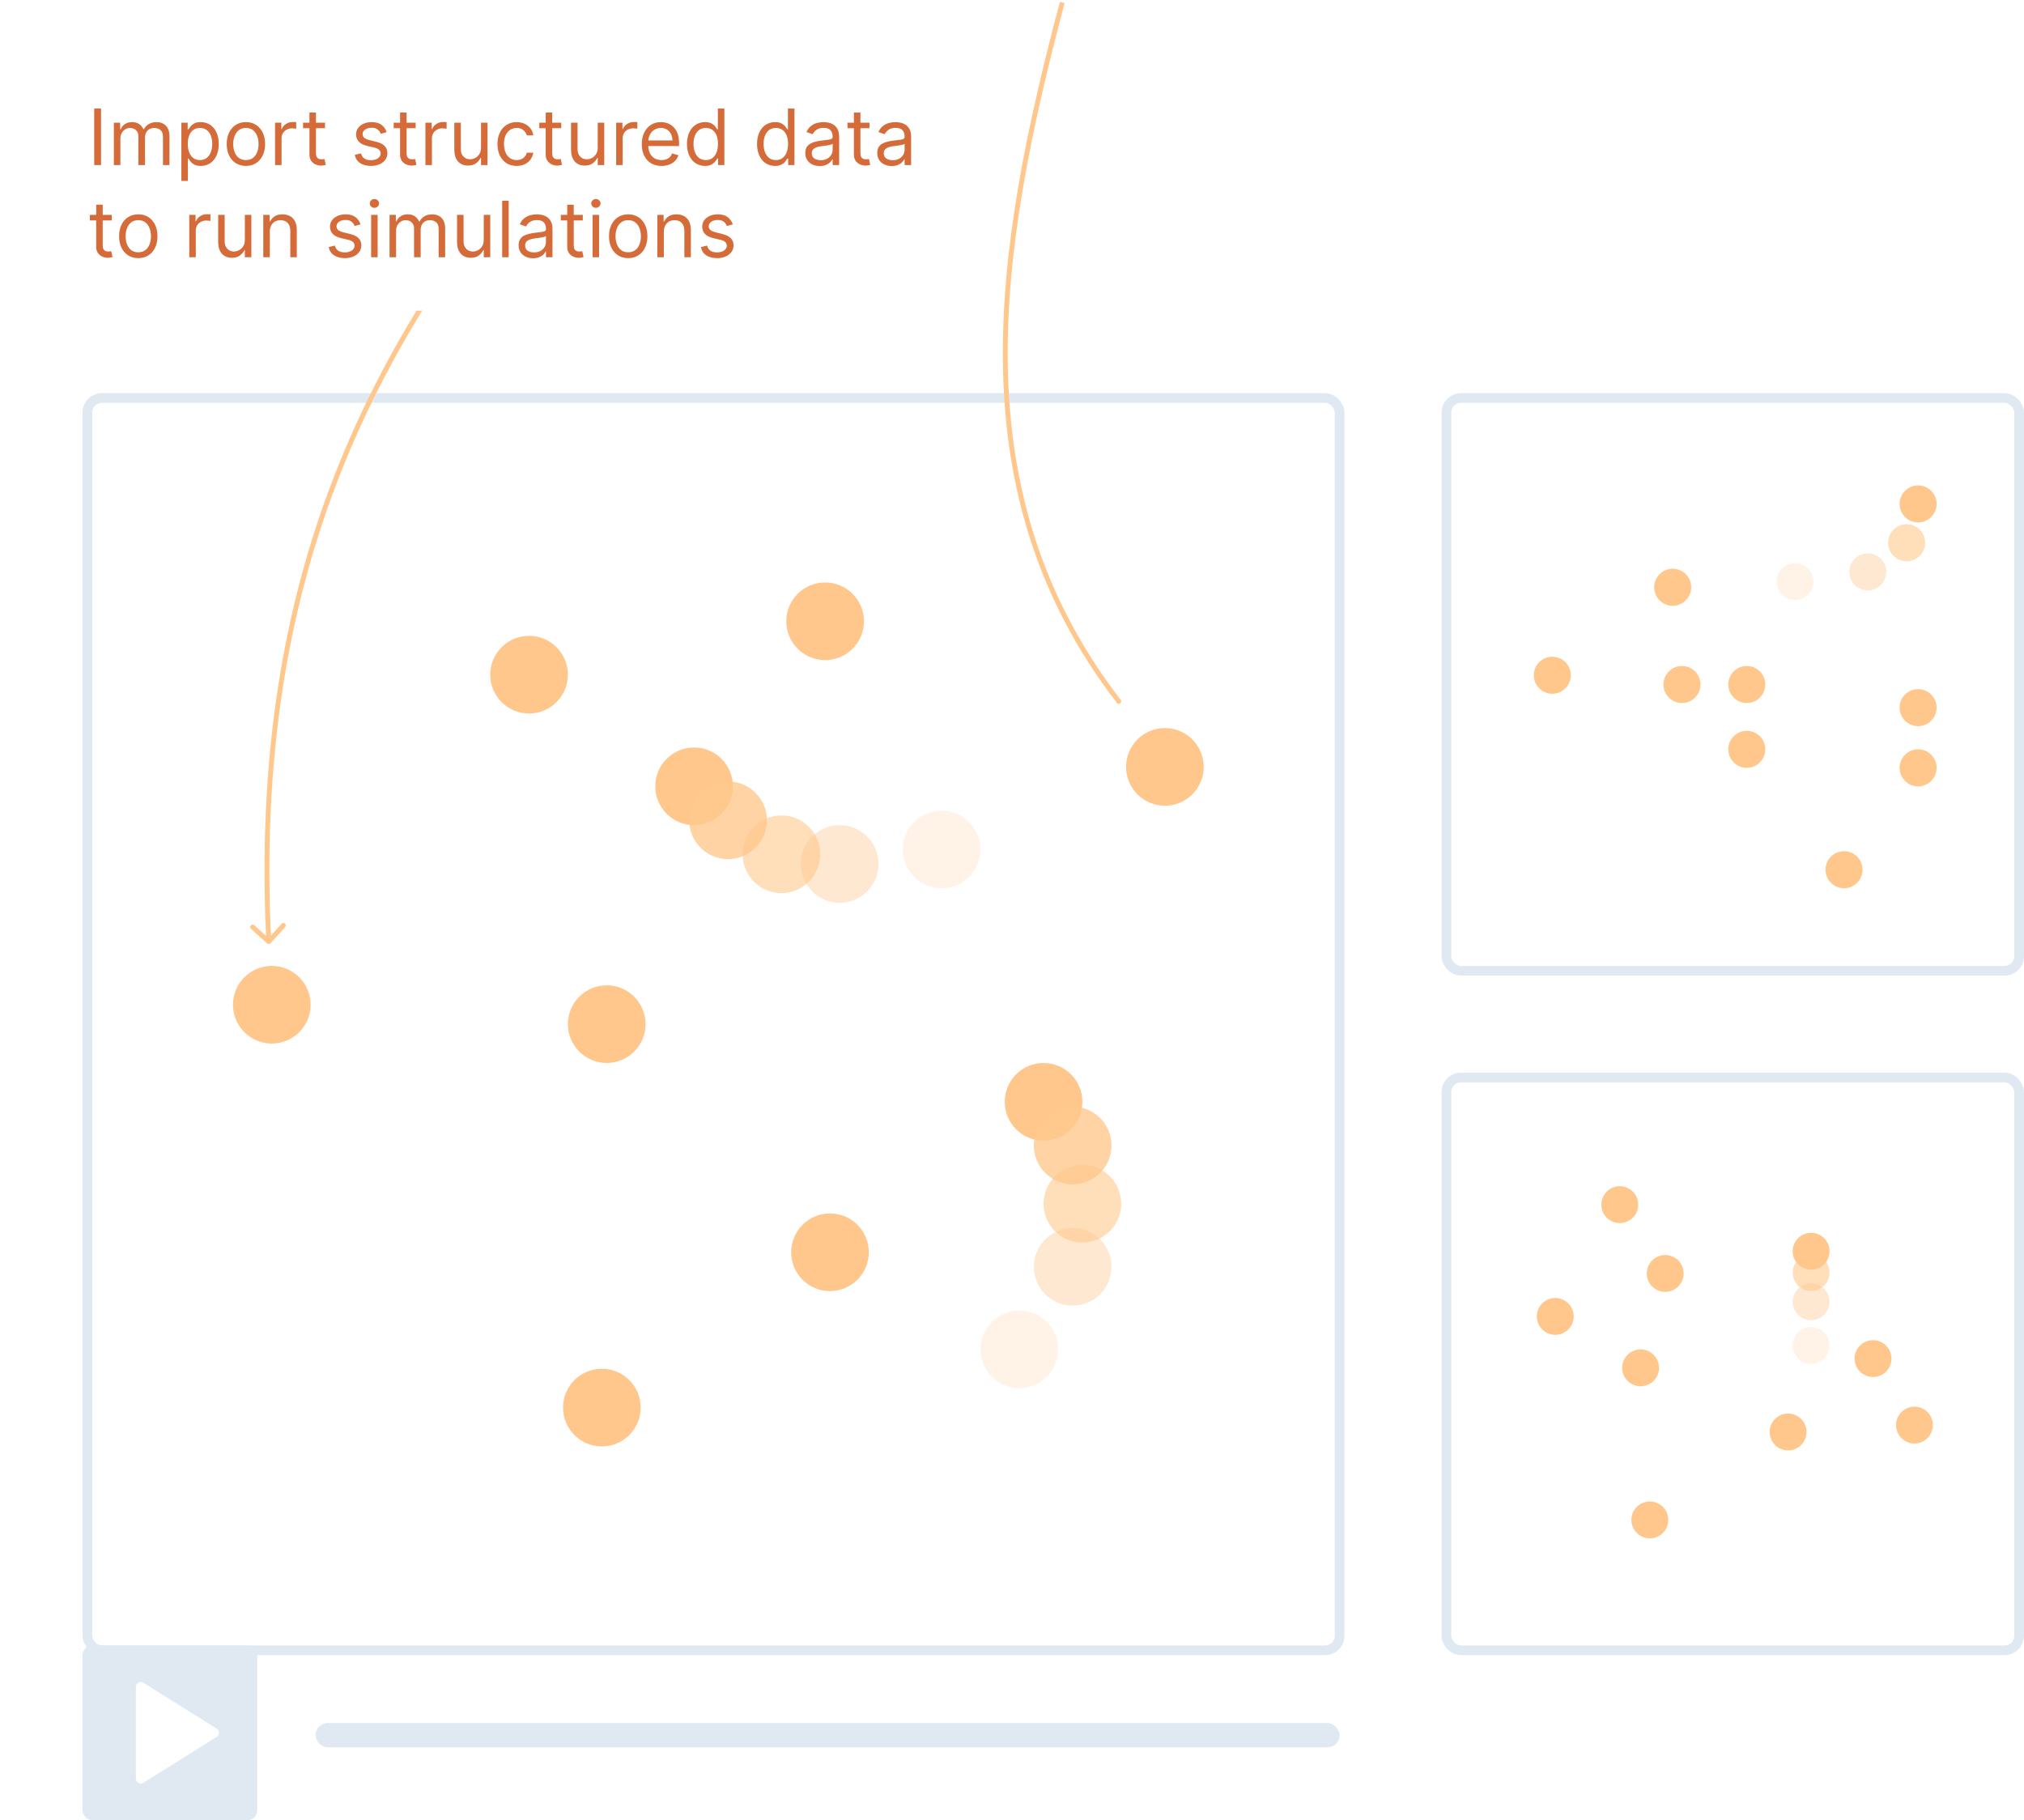 <svg width="417" height="375" viewBox="0 0 417 375" fill="none" xmlns="http://www.w3.org/2000/svg">
<g opacity="0.9">
<rect x="18" y="82" width="258" height="258" rx="3" fill="white" stroke="#DDE7F0" stroke-width="2"/>
<path d="M55.038 194.371C55.242 194.556 55.559 194.54 55.744 194.335L58.763 190.999C58.949 190.794 58.933 190.478 58.728 190.293C58.523 190.107 58.207 190.123 58.022 190.328L55.338 193.294L52.372 190.61C52.167 190.425 51.851 190.44 51.666 190.645C51.481 190.85 51.496 191.166 51.701 191.351L55.038 194.371ZM108.249 33.439C108.215 33.164 107.965 32.97 107.691 33.004L103.225 33.556C102.951 33.59 102.756 33.84 102.79 34.114C102.824 34.388 103.074 34.583 103.348 34.549L107.318 34.058L107.809 38.027C107.843 38.301 108.092 38.496 108.366 38.462C108.64 38.428 108.835 38.179 108.801 37.904L108.249 33.439ZM107.358 33.193C77.147 71.935 51.048 117.375 54.874 194.025L55.873 193.975C52.062 117.641 78.029 72.431 108.147 33.807L107.358 33.193Z" fill="#FFC180"/>
<path d="M230.104 144.805C230.272 145.024 230.586 145.065 230.805 144.896C231.024 144.727 231.064 144.413 230.896 144.195L230.104 144.805ZM230.896 144.195C198.053 101.58 205.596 52.473 219.337 0.628L218.371 0.372C204.63 52.217 196.939 101.774 230.104 144.805L230.896 144.195Z" fill="#FFC180"/>
<rect x="298" y="82" width="118" height="118" rx="3" fill="white" stroke="#DDE7F0" stroke-width="2"/>
<rect x="298" y="222" width="118" height="118" rx="3" fill="white" stroke="#DDE7F0" stroke-width="2"/>
<circle cx="109" cy="139" r="8" fill="#FFC180"/>
<circle cx="143" cy="162" r="8" fill="#FFC180"/>
<circle opacity="0.8" cx="150" cy="169" r="8" fill="#FFC180"/>
<circle opacity="0.6" cx="161" cy="176" r="8" fill="#FFC180"/>
<circle opacity="0.4" cx="173" cy="178" r="8" fill="#FFC180"/>
<circle opacity="0.2" cx="194" cy="175" r="8" fill="#FFC180"/>
<circle cx="170" cy="128" r="8" fill="#FFC180"/>
<circle cx="215" cy="227" r="8" fill="#FFC180"/>
<circle opacity="0.8" cx="221" cy="236" r="8" fill="#FFC180"/>
<circle opacity="0.6" cx="223" cy="248" r="8" fill="#FFC180"/>
<circle opacity="0.4" cx="221" cy="261" r="8" fill="#FFC180"/>
<circle opacity="0.2" cx="210" cy="278" r="8" fill="#FFC180"/>
<circle cx="125" cy="211" r="8" fill="#FFC180"/>
<circle cx="171" cy="258" r="8" fill="#FFC180"/>
<circle cx="124" cy="290" r="8" fill="#FFC180"/>
<circle cx="56" cy="207" r="8" fill="#FFC180"/>
<circle cx="240" cy="158" r="8" fill="#FFC180"/>
<circle cx="394.431" cy="293.606" r="3.798" transform="rotate(-150 394.431 293.606)" fill="#FFC180"/>
<circle cx="385.894" cy="279.906" r="3.798" transform="rotate(-150 385.894 279.906)" fill="#FFC180"/>
<circle cx="368.395" cy="295.021" r="3.798" transform="rotate(-150 368.395 295.021)" fill="#FFC180"/>
<circle cx="373.137" cy="257.787" r="3.798" transform="rotate(-150 373.137 257.787)" fill="#FFC180"/>
<circle opacity="0.6" cx="373.137" cy="262.189" r="3.798" transform="rotate(-150 373.137 262.189)" fill="#FFC180"/>
<circle opacity="0.4" cx="373.137" cy="268.189" r="3.798" transform="rotate(-150 373.137 268.189)" fill="#FFC180"/>
<circle opacity="0.2" cx="373.137" cy="277.189" r="3.798" transform="rotate(-150 373.137 277.189)" fill="#FFC180"/>
<circle cx="339.908" cy="313.141" r="3.798" transform="rotate(-150 339.908 313.141)" fill="#FFC180"/>
<circle cx="338.009" cy="281.805" r="3.798" transform="rotate(-150 338.009 281.805)" fill="#FFC180"/>
<circle cx="343.082" cy="262.364" r="3.798" transform="rotate(-150 343.082 262.364)" fill="#FFC180"/>
<circle cx="320.429" cy="271.215" r="3.798" transform="rotate(-150 320.429 271.215)" fill="#FFC180"/>
<circle cx="333.723" cy="248.189" r="3.798" transform="rotate(-150 333.723 248.189)" fill="#FFC180"/>
<circle cx="319.816" cy="139.115" r="3.816" fill="#FFC180"/>
<circle cx="344.621" cy="120.988" r="3.816" fill="#FFC180"/>
<circle cx="346.529" cy="141.023" r="3.816" fill="#FFC180"/>
<circle cx="359.885" cy="141.023" r="3.816" fill="#FFC180"/>
<circle cx="359.885" cy="154.379" r="3.816" fill="#FFC180"/>
<circle cx="395.184" cy="103.816" r="3.816" fill="#FFC180"/>
<circle opacity="0.6" cx="392.816" cy="111.816" r="3.816" fill="#FFC180"/>
<circle opacity="0.4" cx="384.816" cy="117.816" r="3.816" fill="#FFC180"/>
<circle opacity="0.2" cx="369.816" cy="119.816" r="3.816" fill="#FFC180"/>
<circle cx="395.184" cy="158.195" r="3.816" fill="#FFC180"/>
<circle cx="395.184" cy="145.793" r="3.816" fill="#FFC180"/>
<circle cx="379.92" cy="179.184" r="3.816" fill="#FFC180"/>
<rect x="65" y="355" width="211" height="5" rx="2.5" fill="#DDE7F0"/>
<mask id="path-48-inside-1_244_5290" fill="white">
<rect x="190" y="347" width="11" height="21" rx="1"/>
</mask>
<rect x="190" y="347" width="11" height="21" rx="1" fill="white" stroke="#DDE7F0" stroke-width="4" mask="url(#path-48-inside-1_244_5290)"/>
<rect x="17" y="339" width="36" height="36" rx="2" fill="#DDE7F0"/>
<path d="M44.645 356.152C45.271 356.544 45.271 357.456 44.645 357.848L29.53 367.301C28.864 367.718 28 367.239 28 366.453L28 347.547C28 346.761 28.864 346.282 29.53 346.699L44.645 356.152Z" fill="white"/>
<g filter="url(#filter0_f_244_5290)">
<rect x="6" y="11" width="196" height="53" fill="white"/>
</g>
<path d="M20.818 22.364V34H19.409V22.364H20.818ZM23.462 34V25.273H24.757V26.636H24.871C25.053 26.171 25.346 25.809 25.751 25.551C26.157 25.29 26.643 25.159 27.212 25.159C27.787 25.159 28.267 25.29 28.649 25.551C29.035 25.809 29.337 26.171 29.553 26.636H29.643C29.867 26.186 30.202 25.828 30.649 25.562C31.096 25.294 31.632 25.159 32.257 25.159C33.037 25.159 33.676 25.403 34.172 25.892C34.668 26.377 34.916 27.133 34.916 28.159V34H33.575V28.159C33.575 27.515 33.399 27.055 33.047 26.778C32.695 26.502 32.28 26.364 31.803 26.364C31.189 26.364 30.713 26.549 30.376 26.921C30.039 27.288 29.871 27.754 29.871 28.318V34H28.507V28.023C28.507 27.526 28.346 27.127 28.024 26.824C27.702 26.517 27.287 26.364 26.78 26.364C26.431 26.364 26.106 26.456 25.803 26.642C25.503 26.828 25.261 27.085 25.075 27.415C24.893 27.741 24.803 28.117 24.803 28.546V34H23.462ZM37.368 37.273V25.273H38.663V26.659H38.822C38.921 26.508 39.057 26.314 39.231 26.079C39.41 25.841 39.663 25.629 39.993 25.443C40.326 25.254 40.777 25.159 41.345 25.159C42.08 25.159 42.728 25.343 43.288 25.71C43.849 26.078 44.286 26.599 44.601 27.273C44.915 27.947 45.072 28.742 45.072 29.659C45.072 30.583 44.915 31.384 44.601 32.062C44.286 32.737 43.851 33.26 43.294 33.631C42.737 33.998 42.095 34.182 41.368 34.182C40.807 34.182 40.358 34.089 40.021 33.903C39.684 33.714 39.425 33.5 39.243 33.261C39.061 33.019 38.921 32.818 38.822 32.659H38.709V37.273H37.368ZM38.686 29.636C38.686 30.296 38.783 30.877 38.976 31.381C39.169 31.881 39.451 32.273 39.822 32.557C40.194 32.837 40.648 32.977 41.186 32.977C41.747 32.977 42.215 32.83 42.59 32.534C42.968 32.235 43.252 31.833 43.442 31.329C43.635 30.822 43.731 30.258 43.731 29.636C43.731 29.023 43.637 28.47 43.447 27.977C43.262 27.481 42.98 27.089 42.601 26.801C42.226 26.509 41.754 26.364 41.186 26.364C40.641 26.364 40.182 26.502 39.811 26.778C39.44 27.051 39.16 27.434 38.97 27.926C38.781 28.415 38.686 28.985 38.686 29.636ZM50.663 34.182C49.876 34.182 49.184 33.994 48.59 33.619C47.999 33.244 47.536 32.72 47.203 32.045C46.874 31.371 46.709 30.583 46.709 29.682C46.709 28.773 46.874 27.979 47.203 27.301C47.536 26.623 47.999 26.097 48.59 25.722C49.184 25.347 49.876 25.159 50.663 25.159C51.451 25.159 52.141 25.347 52.731 25.722C53.326 26.097 53.788 26.623 54.118 27.301C54.451 27.979 54.618 28.773 54.618 29.682C54.618 30.583 54.451 31.371 54.118 32.045C53.788 32.72 53.326 33.244 52.731 33.619C52.141 33.994 51.451 34.182 50.663 34.182ZM50.663 32.977C51.262 32.977 51.754 32.824 52.141 32.517C52.527 32.21 52.813 31.807 52.999 31.307C53.184 30.807 53.277 30.265 53.277 29.682C53.277 29.099 53.184 28.555 52.999 28.051C52.813 27.547 52.527 27.14 52.141 26.829C51.754 26.519 51.262 26.364 50.663 26.364C50.065 26.364 49.572 26.519 49.186 26.829C48.8 27.14 48.514 27.547 48.328 28.051C48.142 28.555 48.05 29.099 48.05 29.682C48.05 30.265 48.142 30.807 48.328 31.307C48.514 31.807 48.8 32.21 49.186 32.517C49.572 32.824 50.065 32.977 50.663 32.977ZM56.665 34V25.273H57.96V26.591H58.051C58.21 26.159 58.498 25.809 58.915 25.54C59.331 25.271 59.801 25.136 60.324 25.136C60.422 25.136 60.545 25.138 60.693 25.142C60.841 25.146 60.953 25.151 61.028 25.159V26.523C60.983 26.511 60.879 26.494 60.716 26.472C60.557 26.445 60.388 26.432 60.21 26.432C59.786 26.432 59.407 26.521 59.074 26.699C58.744 26.873 58.483 27.116 58.29 27.426C58.1 27.733 58.006 28.083 58.006 28.477V34H56.665ZM66.96 25.273V26.409H62.438V25.273H66.96ZM63.756 23.182H65.097V31.5C65.097 31.879 65.151 32.163 65.261 32.352C65.375 32.538 65.519 32.663 65.693 32.727C65.871 32.788 66.059 32.818 66.256 32.818C66.403 32.818 66.525 32.811 66.619 32.795C66.714 32.776 66.79 32.761 66.847 32.75L67.119 33.955C67.028 33.989 66.901 34.023 66.739 34.057C66.576 34.095 66.369 34.114 66.119 34.114C65.74 34.114 65.369 34.032 65.006 33.869C64.646 33.706 64.347 33.458 64.108 33.125C63.873 32.792 63.756 32.371 63.756 31.864V23.182ZM79.659 27.227L78.454 27.568C78.379 27.367 78.267 27.172 78.119 26.983C77.975 26.79 77.778 26.631 77.528 26.506C77.278 26.381 76.958 26.318 76.568 26.318C76.034 26.318 75.589 26.441 75.233 26.688C74.881 26.93 74.704 27.239 74.704 27.614C74.704 27.947 74.826 28.21 75.068 28.403C75.311 28.597 75.689 28.758 76.204 28.886L77.5 29.204C78.28 29.394 78.862 29.684 79.244 30.074C79.627 30.46 79.818 30.958 79.818 31.568C79.818 32.068 79.674 32.515 79.386 32.909C79.102 33.303 78.704 33.614 78.193 33.841C77.682 34.068 77.087 34.182 76.409 34.182C75.519 34.182 74.782 33.989 74.199 33.602C73.615 33.216 73.246 32.651 73.091 31.909L74.364 31.591C74.485 32.061 74.714 32.413 75.051 32.648C75.392 32.883 75.837 33 76.386 33C77.011 33 77.508 32.867 77.875 32.602C78.246 32.333 78.432 32.011 78.432 31.636C78.432 31.333 78.326 31.079 78.114 30.875C77.901 30.667 77.576 30.511 77.136 30.409L75.682 30.068C74.883 29.879 74.296 29.585 73.921 29.188C73.549 28.786 73.364 28.284 73.364 27.682C73.364 27.189 73.502 26.754 73.778 26.375C74.059 25.996 74.439 25.699 74.921 25.483C75.405 25.267 75.954 25.159 76.568 25.159C77.432 25.159 78.11 25.349 78.602 25.727C79.099 26.106 79.451 26.606 79.659 27.227ZM85.632 25.273V26.409H81.109V25.273H85.632ZM82.428 23.182H83.769V31.5C83.769 31.879 83.823 32.163 83.933 32.352C84.047 32.538 84.191 32.663 84.365 32.727C84.543 32.788 84.731 32.818 84.928 32.818C85.075 32.818 85.197 32.811 85.291 32.795C85.386 32.776 85.462 32.761 85.519 32.75L85.791 33.955C85.7 33.989 85.573 34.023 85.41 34.057C85.248 34.095 85.041 34.114 84.791 34.114C84.412 34.114 84.041 34.032 83.678 33.869C83.318 33.706 83.019 33.458 82.78 33.125C82.545 32.792 82.428 32.371 82.428 31.864V23.182ZM87.649 34V25.273H88.945V26.591H89.035C89.195 26.159 89.483 25.809 89.899 25.54C90.316 25.271 90.785 25.136 91.308 25.136C91.407 25.136 91.53 25.138 91.678 25.142C91.825 25.146 91.937 25.151 92.013 25.159V26.523C91.967 26.511 91.863 26.494 91.7 26.472C91.541 26.445 91.373 26.432 91.195 26.432C90.77 26.432 90.392 26.521 90.058 26.699C89.729 26.873 89.467 27.116 89.274 27.426C89.085 27.733 88.99 28.083 88.99 28.477V34H87.649ZM99.102 30.432V25.273H100.443V34H99.102V32.523H99.011C98.807 32.966 98.489 33.343 98.057 33.653C97.625 33.96 97.079 34.114 96.421 34.114C95.875 34.114 95.39 33.994 94.966 33.756C94.542 33.513 94.208 33.15 93.966 32.665C93.724 32.176 93.602 31.561 93.602 30.818V25.273H94.943V30.727C94.943 31.364 95.121 31.871 95.477 32.25C95.837 32.629 96.296 32.818 96.852 32.818C97.186 32.818 97.525 32.733 97.869 32.562C98.218 32.392 98.51 32.131 98.744 31.778C98.983 31.426 99.102 30.977 99.102 30.432ZM106.445 34.182C105.626 34.182 104.922 33.989 104.331 33.602C103.74 33.216 103.286 32.684 102.967 32.006C102.649 31.328 102.49 30.553 102.49 29.682C102.49 28.796 102.653 28.013 102.979 27.335C103.308 26.653 103.767 26.121 104.354 25.739C104.945 25.352 105.634 25.159 106.422 25.159C107.036 25.159 107.589 25.273 108.081 25.5C108.573 25.727 108.977 26.046 109.291 26.454C109.606 26.864 109.801 27.341 109.876 27.886H108.536C108.433 27.489 108.206 27.136 107.854 26.829C107.505 26.519 107.036 26.364 106.445 26.364C105.922 26.364 105.464 26.5 105.07 26.773C104.679 27.042 104.375 27.422 104.155 27.915C103.939 28.403 103.831 28.977 103.831 29.636C103.831 30.311 103.937 30.898 104.149 31.398C104.365 31.898 104.668 32.286 105.058 32.562C105.452 32.839 105.914 32.977 106.445 32.977C106.793 32.977 107.109 32.917 107.393 32.795C107.678 32.674 107.918 32.5 108.115 32.273C108.312 32.045 108.452 31.773 108.536 31.454H109.876C109.801 31.97 109.613 32.434 109.314 32.847C109.018 33.256 108.626 33.581 108.138 33.824C107.653 34.062 107.089 34.182 106.445 34.182ZM115.632 25.273V26.409H111.109V25.273H115.632ZM112.428 23.182H113.768V31.5C113.768 31.879 113.823 32.163 113.933 32.352C114.047 32.538 114.191 32.663 114.365 32.727C114.543 32.788 114.731 32.818 114.928 32.818C115.075 32.818 115.196 32.811 115.291 32.795C115.386 32.776 115.462 32.761 115.518 32.75L115.791 33.955C115.7 33.989 115.573 34.023 115.411 34.057C115.248 34.095 115.041 34.114 114.791 34.114C114.412 34.114 114.041 34.032 113.678 33.869C113.318 33.706 113.018 33.458 112.78 33.125C112.545 32.792 112.428 32.371 112.428 31.864V23.182ZM123.149 30.432V25.273H124.49V34H123.149V32.523H123.058C122.854 32.966 122.536 33.343 122.104 33.653C121.672 33.96 121.126 34.114 120.467 34.114C119.922 34.114 119.437 33.994 119.013 33.756C118.589 33.513 118.255 33.15 118.013 32.665C117.77 32.176 117.649 31.561 117.649 30.818V25.273H118.99V30.727C118.99 31.364 119.168 31.871 119.524 32.25C119.884 32.629 120.342 32.818 120.899 32.818C121.232 32.818 121.571 32.733 121.916 32.562C122.265 32.392 122.556 32.131 122.791 31.778C123.03 31.426 123.149 30.977 123.149 30.432ZM126.946 34V25.273H128.241V26.591H128.332C128.491 26.159 128.779 25.809 129.196 25.54C129.613 25.271 130.082 25.136 130.605 25.136C130.704 25.136 130.827 25.138 130.974 25.142C131.122 25.146 131.234 25.151 131.31 25.159V26.523C131.264 26.511 131.16 26.494 130.997 26.472C130.838 26.445 130.67 26.432 130.491 26.432C130.067 26.432 129.688 26.521 129.355 26.699C129.026 26.873 128.764 27.116 128.571 27.426C128.382 27.733 128.287 28.083 128.287 28.477V34H126.946ZM136.293 34.182C135.452 34.182 134.726 33.996 134.116 33.625C133.51 33.25 133.043 32.727 132.713 32.057C132.387 31.383 132.224 30.599 132.224 29.704C132.224 28.811 132.387 28.023 132.713 27.341C133.043 26.655 133.501 26.121 134.088 25.739C134.679 25.352 135.368 25.159 136.156 25.159C136.611 25.159 137.06 25.235 137.503 25.386C137.946 25.538 138.349 25.784 138.713 26.125C139.077 26.462 139.366 26.909 139.582 27.466C139.798 28.023 139.906 28.708 139.906 29.523V30.091H133.179V28.932H138.543C138.543 28.439 138.444 28 138.247 27.614C138.054 27.227 137.777 26.922 137.418 26.699C137.062 26.475 136.641 26.364 136.156 26.364C135.622 26.364 135.16 26.496 134.77 26.761C134.384 27.023 134.086 27.364 133.878 27.784C133.67 28.204 133.565 28.655 133.565 29.136V29.909C133.565 30.568 133.679 31.127 133.906 31.585C134.137 32.04 134.457 32.386 134.866 32.625C135.276 32.86 135.751 32.977 136.293 32.977C136.645 32.977 136.963 32.928 137.247 32.83C137.535 32.727 137.783 32.576 137.991 32.375C138.2 32.17 138.361 31.917 138.474 31.614L139.77 31.977C139.634 32.417 139.404 32.803 139.082 33.136C138.76 33.466 138.363 33.724 137.889 33.909C137.416 34.091 136.884 34.182 136.293 34.182ZM145.241 34.182C144.514 34.182 143.872 33.998 143.315 33.631C142.759 33.26 142.323 32.737 142.009 32.062C141.694 31.384 141.537 30.583 141.537 29.659C141.537 28.742 141.694 27.947 142.009 27.273C142.323 26.599 142.76 26.078 143.321 25.71C143.882 25.343 144.529 25.159 145.264 25.159C145.832 25.159 146.281 25.254 146.611 25.443C146.944 25.629 147.198 25.841 147.372 26.079C147.55 26.314 147.688 26.508 147.787 26.659H147.901V22.364H149.241V34H147.946V32.659H147.787C147.688 32.818 147.548 33.019 147.366 33.261C147.185 33.5 146.925 33.714 146.588 33.903C146.251 34.089 145.802 34.182 145.241 34.182ZM145.423 32.977C145.961 32.977 146.416 32.837 146.787 32.557C147.158 32.273 147.44 31.881 147.634 31.381C147.827 30.877 147.923 30.296 147.923 29.636C147.923 28.985 147.829 28.415 147.639 27.926C147.45 27.434 147.17 27.051 146.798 26.778C146.427 26.502 145.969 26.364 145.423 26.364C144.855 26.364 144.382 26.509 144.003 26.801C143.628 27.089 143.346 27.481 143.156 27.977C142.971 28.47 142.878 29.023 142.878 29.636C142.878 30.258 142.973 30.822 143.162 31.329C143.355 31.833 143.639 32.235 144.014 32.534C144.393 32.83 144.863 32.977 145.423 32.977ZM159.679 34.182C158.952 34.182 158.31 33.998 157.753 33.631C157.196 33.26 156.76 32.737 156.446 32.062C156.132 31.384 155.974 30.583 155.974 29.659C155.974 28.742 156.132 27.947 156.446 27.273C156.76 26.599 157.198 26.078 157.759 25.71C158.319 25.343 158.967 25.159 159.702 25.159C160.27 25.159 160.719 25.254 161.048 25.443C161.382 25.629 161.635 25.841 161.81 26.079C161.988 26.314 162.126 26.508 162.224 26.659H162.338V22.364H163.679V34H162.384V32.659H162.224C162.126 32.818 161.986 33.019 161.804 33.261C161.622 33.5 161.363 33.714 161.026 33.903C160.688 34.089 160.24 34.182 159.679 34.182ZM159.861 32.977C160.399 32.977 160.853 32.837 161.224 32.557C161.596 32.273 161.878 31.881 162.071 31.381C162.264 30.877 162.361 30.296 162.361 29.636C162.361 28.985 162.266 28.415 162.077 27.926C161.887 27.434 161.607 27.051 161.236 26.778C160.865 26.502 160.406 26.364 159.861 26.364C159.293 26.364 158.819 26.509 158.44 26.801C158.065 27.089 157.783 27.481 157.594 27.977C157.408 28.47 157.315 29.023 157.315 29.636C157.315 30.258 157.41 30.822 157.599 31.329C157.793 31.833 158.077 32.235 158.452 32.534C158.83 32.83 159.3 32.977 159.861 32.977ZM168.889 34.205C168.336 34.205 167.834 34.1 167.384 33.892C166.933 33.68 166.575 33.375 166.31 32.977C166.045 32.576 165.912 32.091 165.912 31.523C165.912 31.023 166.01 30.617 166.207 30.307C166.404 29.992 166.668 29.746 166.997 29.568C167.327 29.39 167.69 29.258 168.088 29.171C168.49 29.079 168.893 29.008 169.298 28.954C169.829 28.886 170.259 28.835 170.588 28.801C170.921 28.763 171.164 28.701 171.315 28.614C171.471 28.526 171.548 28.375 171.548 28.159V28.114C171.548 27.553 171.395 27.117 171.088 26.807C170.785 26.496 170.325 26.341 169.707 26.341C169.067 26.341 168.565 26.481 168.202 26.761C167.838 27.042 167.582 27.341 167.435 27.659L166.162 27.204C166.389 26.674 166.692 26.261 167.071 25.966C167.454 25.667 167.87 25.458 168.321 25.341C168.776 25.22 169.223 25.159 169.662 25.159C169.942 25.159 170.264 25.193 170.628 25.261C170.995 25.326 171.349 25.46 171.69 25.665C172.035 25.869 172.321 26.178 172.548 26.591C172.776 27.004 172.889 27.557 172.889 28.25V34H171.548V32.818H171.48C171.389 33.008 171.238 33.21 171.026 33.426C170.813 33.642 170.531 33.826 170.179 33.977C169.827 34.129 169.397 34.205 168.889 34.205ZM169.094 33C169.624 33 170.071 32.896 170.435 32.688C170.802 32.479 171.079 32.21 171.264 31.881C171.454 31.551 171.548 31.204 171.548 30.841V29.614C171.491 29.682 171.366 29.744 171.173 29.801C170.984 29.854 170.764 29.901 170.514 29.943C170.268 29.981 170.027 30.015 169.793 30.046C169.562 30.072 169.374 30.095 169.23 30.114C168.882 30.159 168.556 30.233 168.253 30.335C167.954 30.434 167.711 30.583 167.526 30.784C167.344 30.981 167.253 31.25 167.253 31.591C167.253 32.057 167.425 32.409 167.77 32.648C168.118 32.883 168.56 33 169.094 33ZM179.132 25.273V26.409H174.609V25.273H179.132ZM175.928 23.182H177.268V31.5C177.268 31.879 177.323 32.163 177.433 32.352C177.547 32.538 177.691 32.663 177.865 32.727C178.043 32.788 178.231 32.818 178.428 32.818C178.575 32.818 178.696 32.811 178.791 32.795C178.886 32.776 178.962 32.761 179.018 32.75L179.291 33.955C179.2 33.989 179.073 34.023 178.911 34.057C178.748 34.095 178.541 34.114 178.291 34.114C177.912 34.114 177.541 34.032 177.178 33.869C176.818 33.706 176.518 33.458 176.28 33.125C176.045 32.792 175.928 32.371 175.928 31.864V23.182ZM183.717 34.205C183.164 34.205 182.662 34.1 182.212 33.892C181.761 33.68 181.403 33.375 181.138 32.977C180.873 32.576 180.74 32.091 180.74 31.523C180.74 31.023 180.839 30.617 181.036 30.307C181.232 29.992 181.496 29.746 181.825 29.568C182.155 29.39 182.518 29.258 182.916 29.171C183.318 29.079 183.721 29.008 184.126 28.954C184.657 28.886 185.087 28.835 185.416 28.801C185.75 28.763 185.992 28.701 186.143 28.614C186.299 28.526 186.376 28.375 186.376 28.159V28.114C186.376 27.553 186.223 27.117 185.916 26.807C185.613 26.496 185.153 26.341 184.536 26.341C183.895 26.341 183.393 26.481 183.03 26.761C182.666 27.042 182.411 27.341 182.263 27.659L180.99 27.204C181.217 26.674 181.52 26.261 181.899 25.966C182.282 25.667 182.698 25.458 183.149 25.341C183.604 25.22 184.051 25.159 184.49 25.159C184.77 25.159 185.092 25.193 185.456 25.261C185.823 25.326 186.178 25.46 186.518 25.665C186.863 25.869 187.149 26.178 187.376 26.591C187.604 27.004 187.717 27.557 187.717 28.25V34H186.376V32.818H186.308C186.217 33.008 186.066 33.21 185.854 33.426C185.642 33.642 185.359 33.826 185.007 33.977C184.655 34.129 184.225 34.205 183.717 34.205ZM183.922 33C184.452 33 184.899 32.896 185.263 32.688C185.63 32.479 185.907 32.21 186.092 31.881C186.282 31.551 186.376 31.204 186.376 30.841V29.614C186.32 29.682 186.195 29.744 186.001 29.801C185.812 29.854 185.592 29.901 185.342 29.943C185.096 29.981 184.856 30.015 184.621 30.046C184.39 30.072 184.202 30.095 184.058 30.114C183.71 30.159 183.384 30.233 183.081 30.335C182.782 30.434 182.539 30.583 182.354 30.784C182.172 30.981 182.081 31.25 182.081 31.591C182.081 32.057 182.253 32.409 182.598 32.648C182.946 32.883 183.388 33 183.922 33ZM23.023 44.273V45.409H18.5V44.273H23.023ZM19.818 42.182H21.159V50.5C21.159 50.879 21.214 51.163 21.324 51.352C21.438 51.538 21.581 51.663 21.756 51.727C21.934 51.788 22.121 51.818 22.318 51.818C22.466 51.818 22.587 51.811 22.682 51.795C22.776 51.776 22.852 51.761 22.909 51.75L23.182 52.955C23.091 52.989 22.964 53.023 22.801 53.057C22.638 53.095 22.432 53.114 22.182 53.114C21.803 53.114 21.432 53.032 21.068 52.869C20.708 52.706 20.409 52.458 20.171 52.125C19.936 51.792 19.818 51.371 19.818 50.864V42.182ZM28.491 53.182C27.704 53.182 27.012 52.994 26.418 52.619C25.827 52.244 25.365 51.72 25.031 51.045C24.702 50.371 24.537 49.583 24.537 48.682C24.537 47.773 24.702 46.979 25.031 46.301C25.365 45.623 25.827 45.097 26.418 44.722C27.012 44.347 27.704 44.159 28.491 44.159C29.279 44.159 29.969 44.347 30.56 44.722C31.154 45.097 31.616 45.623 31.946 46.301C32.279 46.979 32.446 47.773 32.446 48.682C32.446 49.583 32.279 50.371 31.946 51.045C31.616 51.72 31.154 52.244 30.56 52.619C29.969 52.994 29.279 53.182 28.491 53.182ZM28.491 51.977C29.09 51.977 29.582 51.824 29.969 51.517C30.355 51.21 30.641 50.807 30.827 50.307C31.012 49.807 31.105 49.265 31.105 48.682C31.105 48.099 31.012 47.555 30.827 47.051C30.641 46.547 30.355 46.14 29.969 45.83C29.582 45.519 29.09 45.364 28.491 45.364C27.893 45.364 27.401 45.519 27.014 45.83C26.628 46.14 26.342 46.547 26.156 47.051C25.971 47.555 25.878 48.099 25.878 48.682C25.878 49.265 25.971 49.807 26.156 50.307C26.342 50.807 26.628 51.21 27.014 51.517C27.401 51.824 27.893 51.977 28.491 51.977ZM38.993 53V44.273H40.288V45.591H40.379C40.538 45.159 40.826 44.809 41.243 44.54C41.66 44.271 42.129 44.136 42.652 44.136C42.751 44.136 42.874 44.138 43.021 44.142C43.169 44.146 43.281 44.151 43.356 44.159V45.523C43.311 45.511 43.207 45.494 43.044 45.472C42.885 45.445 42.716 45.432 42.538 45.432C42.114 45.432 41.735 45.521 41.402 45.699C41.072 45.873 40.811 46.115 40.618 46.426C40.428 46.733 40.334 47.083 40.334 47.477V53H38.993ZM50.446 49.432V44.273H51.787V53H50.446V51.523H50.355C50.151 51.966 49.832 52.343 49.401 52.653C48.969 52.96 48.423 53.114 47.764 53.114C47.219 53.114 46.734 52.994 46.31 52.756C45.885 52.513 45.552 52.15 45.31 51.665C45.067 51.176 44.946 50.561 44.946 49.818V44.273H46.287V49.727C46.287 50.364 46.465 50.871 46.821 51.25C47.181 51.629 47.639 51.818 48.196 51.818C48.529 51.818 48.868 51.733 49.213 51.562C49.562 51.392 49.853 51.131 50.088 50.778C50.327 50.426 50.446 49.977 50.446 49.432ZM55.584 47.75V53H54.243V44.273H55.538V45.636H55.652C55.856 45.193 56.167 44.837 56.584 44.568C57.001 44.295 57.538 44.159 58.197 44.159C58.788 44.159 59.305 44.28 59.749 44.523C60.192 44.761 60.536 45.125 60.783 45.614C61.029 46.099 61.152 46.712 61.152 47.455V53H59.811V47.545C59.811 46.86 59.633 46.326 59.277 45.943C58.921 45.557 58.432 45.364 57.811 45.364C57.383 45.364 57.001 45.456 56.663 45.642C56.33 45.828 56.067 46.099 55.874 46.455C55.68 46.811 55.584 47.242 55.584 47.75ZM74.284 46.227L73.079 46.568C73.004 46.367 72.892 46.172 72.744 45.983C72.6 45.79 72.403 45.631 72.153 45.506C71.903 45.381 71.583 45.318 71.193 45.318C70.659 45.318 70.214 45.441 69.858 45.688C69.506 45.93 69.329 46.239 69.329 46.614C69.329 46.947 69.451 47.21 69.693 47.403C69.936 47.597 70.314 47.758 70.829 47.886L72.125 48.205C72.905 48.394 73.487 48.684 73.869 49.074C74.252 49.46 74.443 49.958 74.443 50.568C74.443 51.068 74.299 51.515 74.011 51.909C73.727 52.303 73.329 52.614 72.818 52.841C72.307 53.068 71.712 53.182 71.034 53.182C70.144 53.182 69.407 52.989 68.824 52.602C68.24 52.216 67.871 51.651 67.716 50.909L68.989 50.591C69.11 51.061 69.339 51.413 69.676 51.648C70.017 51.883 70.462 52 71.011 52C71.636 52 72.133 51.867 72.5 51.602C72.871 51.333 73.057 51.011 73.057 50.636C73.057 50.333 72.951 50.08 72.739 49.875C72.526 49.667 72.201 49.511 71.761 49.409L70.307 49.068C69.508 48.879 68.921 48.585 68.546 48.188C68.174 47.786 67.989 47.284 67.989 46.682C67.989 46.189 68.127 45.754 68.403 45.375C68.684 44.996 69.064 44.699 69.546 44.483C70.03 44.267 70.579 44.159 71.193 44.159C72.057 44.159 72.735 44.349 73.227 44.727C73.724 45.106 74.076 45.606 74.284 46.227ZM76.462 53V44.273H77.803V53H76.462ZM77.144 42.818C76.882 42.818 76.657 42.729 76.467 42.551C76.282 42.373 76.189 42.159 76.189 41.909C76.189 41.659 76.282 41.445 76.467 41.267C76.657 41.089 76.882 41 77.144 41C77.405 41 77.628 41.089 77.814 41.267C78.003 41.445 78.098 41.659 78.098 41.909C78.098 42.159 78.003 42.373 77.814 42.551C77.628 42.729 77.405 42.818 77.144 42.818ZM80.258 53V44.273H81.554V45.636H81.668C81.849 45.17 82.143 44.809 82.548 44.551C82.954 44.29 83.44 44.159 84.008 44.159C84.584 44.159 85.063 44.29 85.446 44.551C85.832 44.809 86.133 45.17 86.349 45.636H86.44C86.664 45.186 86.999 44.828 87.446 44.562C87.893 44.294 88.429 44.159 89.054 44.159C89.834 44.159 90.472 44.403 90.969 44.892C91.465 45.377 91.713 46.133 91.713 47.159V53H90.372V47.159C90.372 46.515 90.196 46.055 89.844 45.778C89.492 45.502 89.077 45.364 88.599 45.364C87.986 45.364 87.51 45.549 87.173 45.92C86.836 46.288 86.668 46.754 86.668 47.318V53H85.304V47.023C85.304 46.526 85.143 46.127 84.821 45.824C84.499 45.517 84.084 45.364 83.577 45.364C83.228 45.364 82.903 45.456 82.599 45.642C82.3 45.828 82.058 46.085 81.872 46.415C81.69 46.74 81.599 47.117 81.599 47.545V53H80.258ZM99.665 49.432V44.273H101.006V53H99.665V51.523H99.574C99.369 51.966 99.051 52.343 98.619 52.653C98.188 52.96 97.642 53.114 96.983 53.114C96.438 53.114 95.953 52.994 95.528 52.756C95.104 52.513 94.771 52.15 94.528 51.665C94.286 51.176 94.165 50.561 94.165 49.818V44.273H95.506V49.727C95.506 50.364 95.684 50.871 96.04 51.25C96.4 51.629 96.858 51.818 97.415 51.818C97.748 51.818 98.087 51.733 98.432 51.562C98.78 51.392 99.072 51.131 99.307 50.778C99.546 50.426 99.665 49.977 99.665 49.432ZM104.803 41.364V53H103.462V41.364H104.803ZM109.827 53.205C109.274 53.205 108.772 53.1 108.321 52.892C107.87 52.68 107.512 52.375 107.247 51.977C106.982 51.576 106.849 51.091 106.849 50.523C106.849 50.023 106.948 49.617 107.145 49.307C107.342 48.992 107.605 48.746 107.935 48.568C108.264 48.39 108.628 48.258 109.026 48.17C109.427 48.08 109.83 48.008 110.236 47.955C110.766 47.886 111.196 47.835 111.526 47.801C111.859 47.763 112.101 47.701 112.253 47.614C112.408 47.526 112.486 47.375 112.486 47.159V47.114C112.486 46.553 112.332 46.117 112.026 45.807C111.723 45.496 111.262 45.341 110.645 45.341C110.005 45.341 109.503 45.481 109.139 45.761C108.776 46.042 108.52 46.341 108.372 46.659L107.099 46.205C107.327 45.674 107.63 45.261 108.009 44.966C108.391 44.667 108.808 44.458 109.259 44.341C109.713 44.22 110.16 44.159 110.599 44.159C110.88 44.159 111.202 44.193 111.565 44.261C111.933 44.326 112.287 44.46 112.628 44.665C112.973 44.869 113.259 45.178 113.486 45.591C113.713 46.004 113.827 46.557 113.827 47.25V53H112.486V51.818H112.418C112.327 52.008 112.175 52.21 111.963 52.426C111.751 52.642 111.469 52.826 111.116 52.977C110.764 53.129 110.334 53.205 109.827 53.205ZM110.031 52C110.562 52 111.009 51.896 111.372 51.688C111.74 51.479 112.016 51.21 112.202 50.881C112.391 50.551 112.486 50.205 112.486 49.841V48.614C112.429 48.682 112.304 48.744 112.111 48.801C111.921 48.854 111.702 48.901 111.452 48.943C111.205 48.981 110.965 49.015 110.73 49.045C110.499 49.072 110.312 49.095 110.168 49.114C109.819 49.159 109.493 49.233 109.19 49.335C108.891 49.434 108.649 49.583 108.463 49.784C108.281 49.981 108.19 50.25 108.19 50.591C108.19 51.057 108.363 51.409 108.707 51.648C109.056 51.883 109.497 52 110.031 52ZM120.07 44.273V45.409H115.547V44.273H120.07ZM116.865 42.182H118.206V50.5C118.206 50.879 118.261 51.163 118.371 51.352C118.484 51.538 118.628 51.663 118.803 51.727C118.981 51.788 119.168 51.818 119.365 51.818C119.513 51.818 119.634 51.811 119.729 51.795C119.823 51.776 119.899 51.761 119.956 51.75L120.229 52.955C120.138 52.989 120.011 53.023 119.848 53.057C119.685 53.095 119.479 53.114 119.229 53.114C118.85 53.114 118.479 53.032 118.115 52.869C117.755 52.706 117.456 52.458 117.217 52.125C116.982 51.792 116.865 51.371 116.865 50.864V42.182ZM122.087 53V44.273H123.428V53H122.087ZM122.768 42.818C122.507 42.818 122.282 42.729 122.092 42.551C121.907 42.373 121.814 42.159 121.814 41.909C121.814 41.659 121.907 41.445 122.092 41.267C122.282 41.089 122.507 41 122.768 41C123.03 41 123.253 41.089 123.439 41.267C123.628 41.445 123.723 41.659 123.723 41.909C123.723 42.159 123.628 42.373 123.439 42.551C123.253 42.729 123.03 42.818 122.768 42.818ZM129.429 53.182C128.641 53.182 127.95 52.994 127.355 52.619C126.764 52.244 126.302 51.72 125.969 51.045C125.639 50.371 125.474 49.583 125.474 48.682C125.474 47.773 125.639 46.979 125.969 46.301C126.302 45.623 126.764 45.097 127.355 44.722C127.95 44.347 128.641 44.159 129.429 44.159C130.217 44.159 130.906 44.347 131.497 44.722C132.092 45.097 132.554 45.623 132.884 46.301C133.217 46.979 133.384 47.773 133.384 48.682C133.384 49.583 133.217 50.371 132.884 51.045C132.554 51.72 132.092 52.244 131.497 52.619C130.906 52.994 130.217 53.182 129.429 53.182ZM129.429 51.977C130.027 51.977 130.52 51.824 130.906 51.517C131.293 51.21 131.579 50.807 131.764 50.307C131.95 49.807 132.043 49.265 132.043 48.682C132.043 48.099 131.95 47.555 131.764 47.051C131.579 46.547 131.293 46.14 130.906 45.83C130.52 45.519 130.027 45.364 129.429 45.364C128.83 45.364 128.338 45.519 127.952 45.83C127.565 46.14 127.279 46.547 127.094 47.051C126.908 47.555 126.815 48.099 126.815 48.682C126.815 49.265 126.908 49.807 127.094 50.307C127.279 50.807 127.565 51.21 127.952 51.517C128.338 51.824 128.83 51.977 129.429 51.977ZM136.771 47.75V53H135.43V44.273H136.726V45.636H136.839C137.044 45.193 137.355 44.837 137.771 44.568C138.188 44.295 138.726 44.159 139.385 44.159C139.976 44.159 140.493 44.28 140.936 44.523C141.379 44.761 141.724 45.125 141.97 45.614C142.216 46.099 142.339 46.712 142.339 47.455V53H140.999V47.545C140.999 46.86 140.821 46.326 140.464 45.943C140.108 45.557 139.62 45.364 138.999 45.364C138.571 45.364 138.188 45.456 137.851 45.642C137.518 45.828 137.254 46.099 137.061 46.455C136.868 46.811 136.771 47.242 136.771 47.75ZM150.972 46.227L149.767 46.568C149.691 46.367 149.58 46.172 149.432 45.983C149.288 45.79 149.091 45.631 148.841 45.506C148.591 45.381 148.271 45.318 147.881 45.318C147.347 45.318 146.902 45.441 146.545 45.688C146.193 45.93 146.017 46.239 146.017 46.614C146.017 46.947 146.138 47.21 146.381 47.403C146.623 47.597 147.002 47.758 147.517 47.886L148.812 48.205C149.593 48.394 150.174 48.684 150.557 49.074C150.939 49.46 151.131 49.958 151.131 50.568C151.131 51.068 150.987 51.515 150.699 51.909C150.415 52.303 150.017 52.614 149.506 52.841C148.994 53.068 148.4 53.182 147.722 53.182C146.831 53.182 146.095 52.989 145.511 52.602C144.928 52.216 144.559 51.651 144.403 50.909L145.676 50.591C145.797 51.061 146.027 51.413 146.364 51.648C146.705 51.883 147.15 52 147.699 52C148.324 52 148.82 51.867 149.188 51.602C149.559 51.333 149.744 51.011 149.744 50.636C149.744 50.333 149.638 50.08 149.426 49.875C149.214 49.667 148.888 49.511 148.449 49.409L146.994 49.068C146.195 48.879 145.608 48.585 145.233 48.188C144.862 47.786 144.676 47.284 144.676 46.682C144.676 46.189 144.814 45.754 145.091 45.375C145.371 44.996 145.752 44.699 146.233 44.483C146.718 44.267 147.267 44.159 147.881 44.159C148.744 44.159 149.422 44.349 149.915 44.727C150.411 45.106 150.763 45.606 150.972 46.227Z" fill="#CF5B23"/>
</g>
<defs>
<filter id="filter0_f_244_5290" x="0" y="5" width="208" height="65" filterUnits="userSpaceOnUse" color-interpolation-filters="sRGB">
<feFlood flood-opacity="0" result="BackgroundImageFix"/>
<feBlend mode="normal" in="SourceGraphic" in2="BackgroundImageFix" result="shape"/>
<feGaussianBlur stdDeviation="3" result="effect1_foregroundBlur_244_5290"/>
</filter>
</defs>
</svg>
